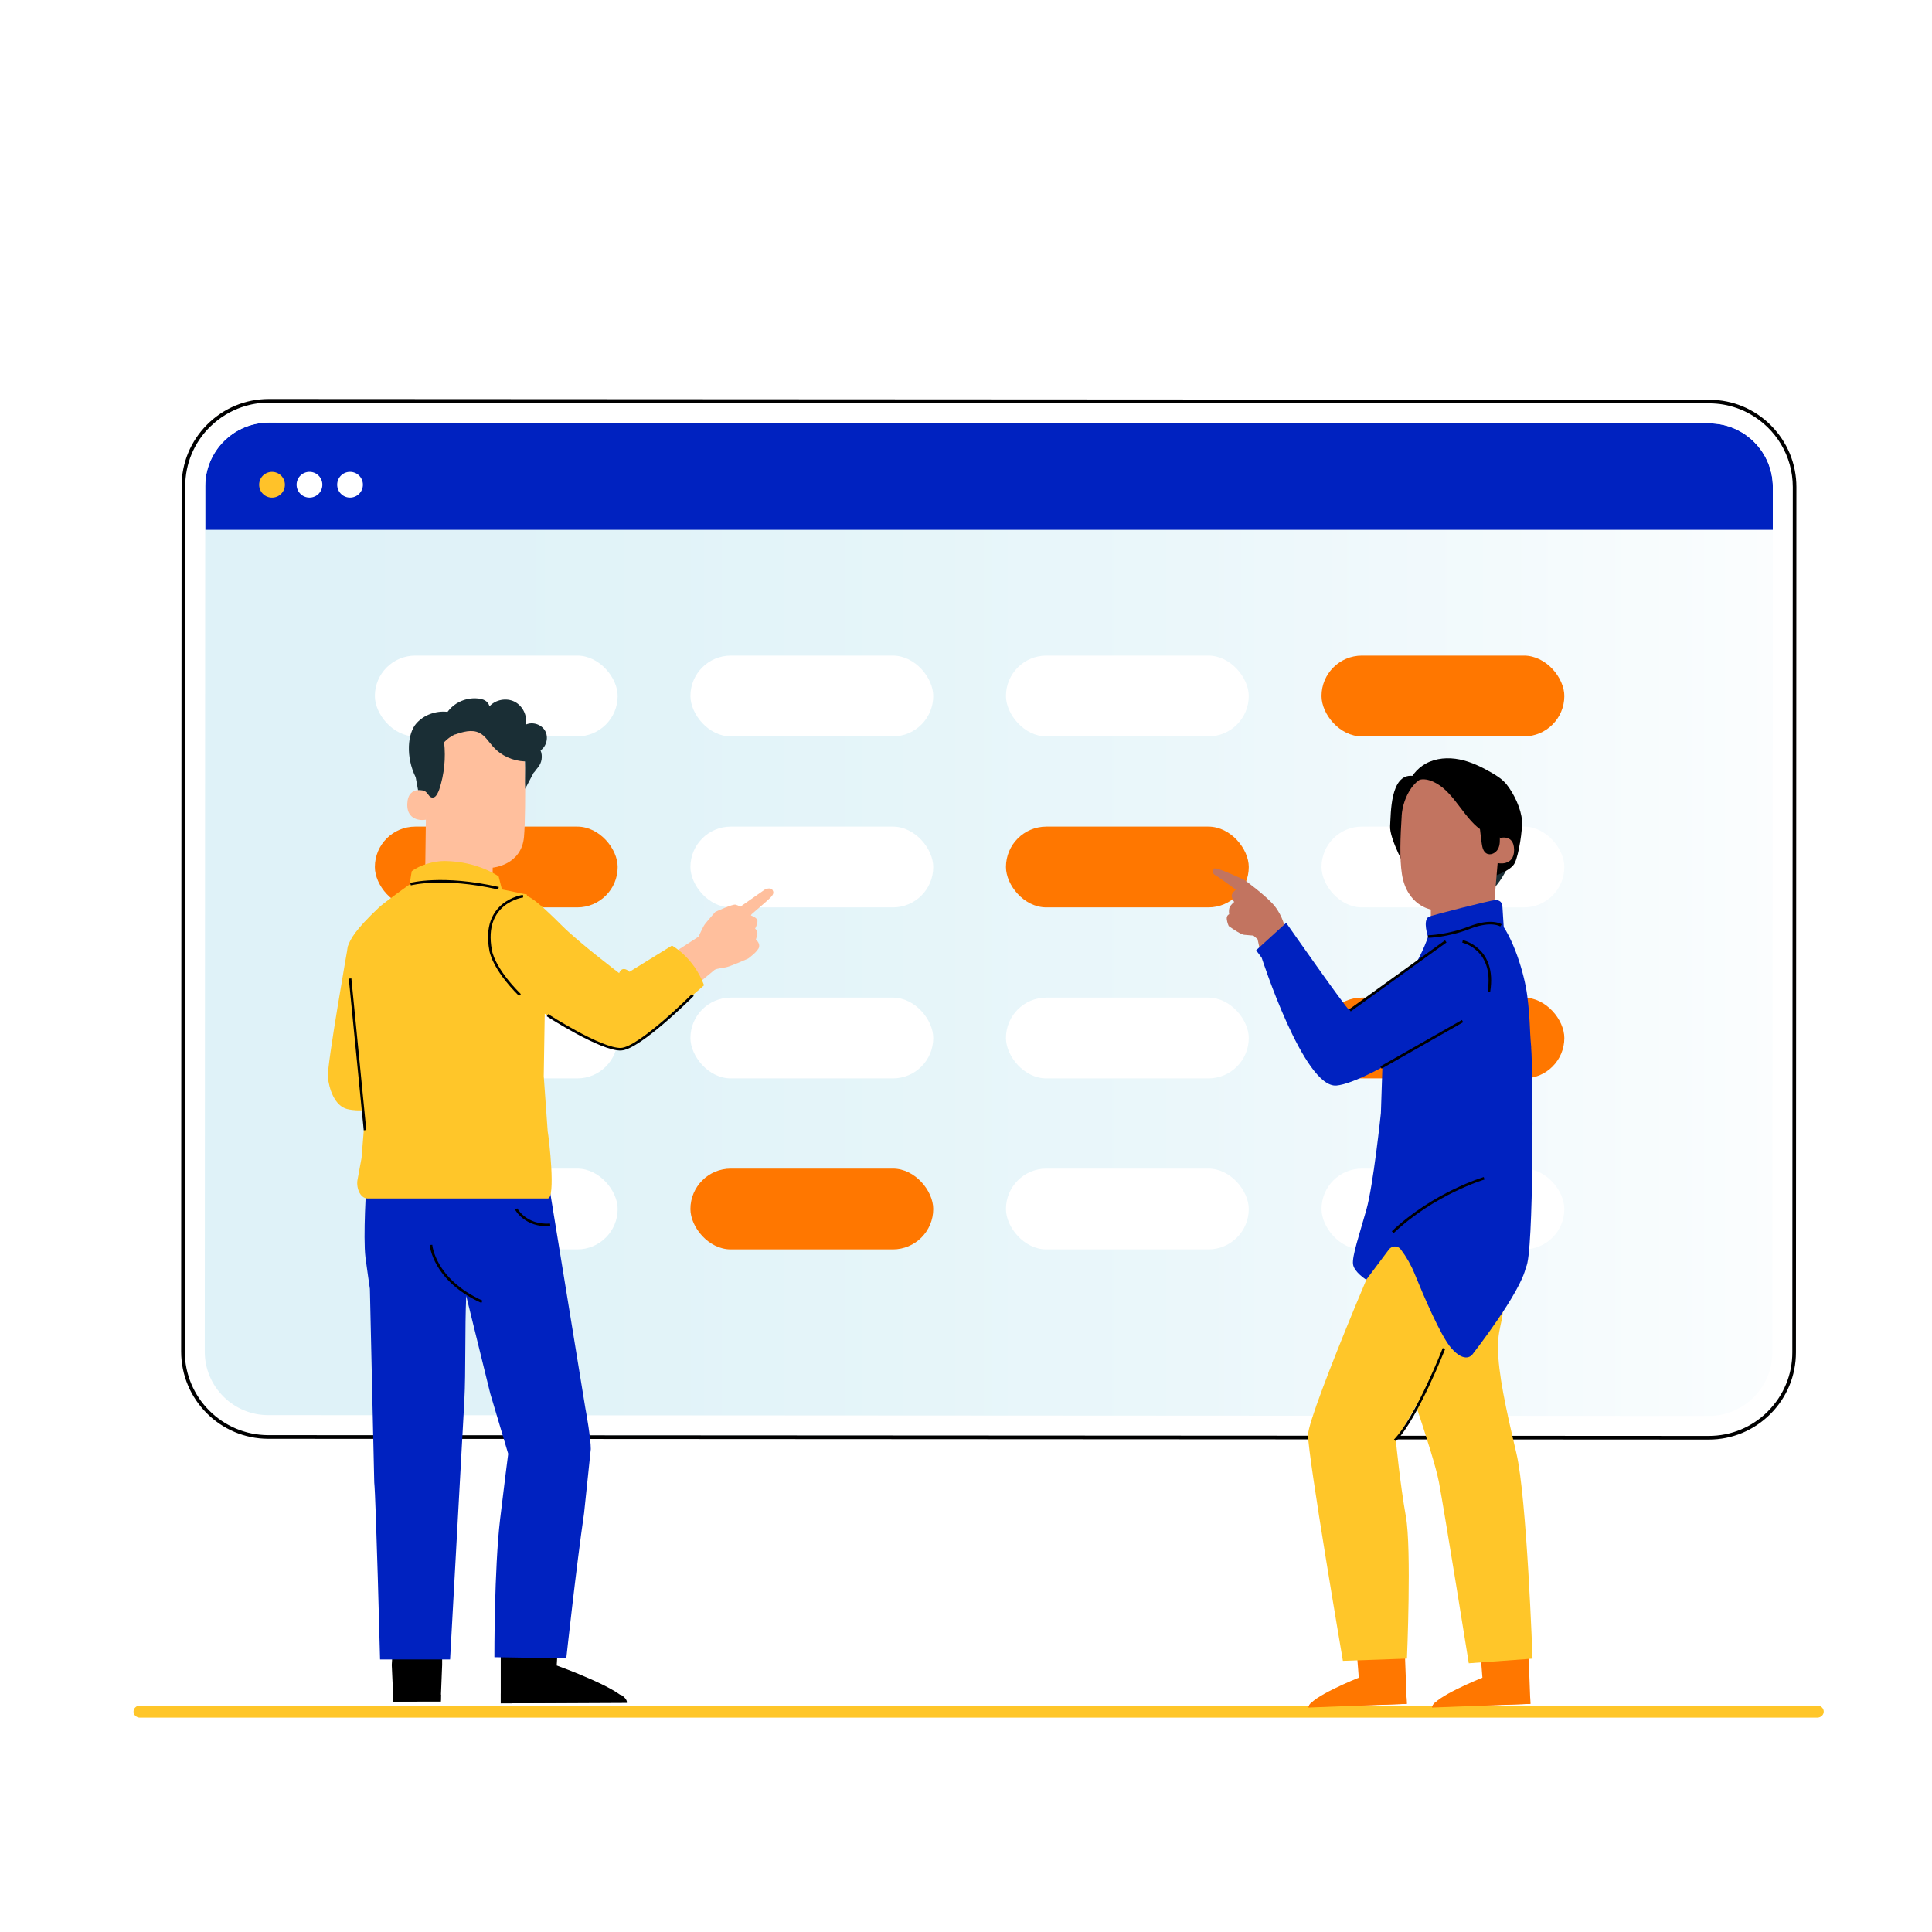 <?xml version="1.0" encoding="UTF-8"?>
<svg xmlns="http://www.w3.org/2000/svg" xmlns:xlink="http://www.w3.org/1999/xlink" id="Laag_1" viewBox="0 0 750 750">
  <defs>
    <style>.cls-1{fill:url(#Naamloos_verloop_5);}.cls-2{fill:#0022c0;}.cls-3,.cls-4{fill:#fff;}.cls-5{fill:#ffc629;}.cls-6{fill:#ffbf9d;}.cls-7{fill:#ffc229;}.cls-8{fill:#f70;}.cls-9{fill:#c27460;}.cls-10{fill:#1a2e35;}.cls-11{fill:none;stroke:#000;stroke-miterlimit:10;}.cls-12{opacity:.35;}.cls-4{filter:url(#drop-shadow-2);}</style>
    <filter id="drop-shadow-2" filterUnits="userSpaceOnUse">
      <feOffset dx="2" dy="2"></feOffset>
      <feGaussianBlur result="blur" stdDeviation="5"></feGaussianBlur>
      <feFlood flood-color="#000" flood-opacity=".4"></feFlood>
      <feComposite in2="blur" operator="in"></feComposite>
      <feComposite in="SourceGraphic"></feComposite>
    </filter>
    <linearGradient id="Naamloos_verloop_5" x1="71.12" y1="356.87" x2="696.58" y2="356.87" gradientUnits="userSpaceOnUse">
      <stop offset="0" stop-color="#a2daea"></stop>
      <stop offset=".2" stop-color="#a6dbeb"></stop>
      <stop offset=".43" stop-color="#b4e1ee"></stop>
      <stop offset=".67" stop-color="#caeaf3"></stop>
      <stop offset=".92" stop-color="#eaf6fa"></stop>
      <stop offset="1" stop-color="#f6fbfd"></stop>
    </linearGradient>
  </defs>
  <g>
    <path class="cls-4" d="m687.47,165.13c-6.39-6.4-14.89-9.93-23.94-9.93l-559.15-.3h-.02c-9.04,0-17.53,3.52-23.93,9.9-6.4,6.39-9.92,14.89-9.93,23.94l-.18,335.92c0,18.67,15.17,33.86,33.84,33.88l559.15.3h.02c9.04,0,17.53-3.52,23.92-9.9,6.4-6.39,9.93-14.89,9.93-23.94l.18-335.92c0-9.04-3.51-17.55-9.9-23.95Z"></path>
    <path class="cls-3" d="m86.71,542.12c4.66,4.67,10.86,7.24,17.46,7.24l559.15.31c13.62,0,24.7-11.07,24.71-24.68l.17-319.3H79.66l-.17,318.97c0,6.6,2.56,12.8,7.22,17.47Z"></path>
    <g class="cls-12">
      <rect class="cls-1" x="71.12" y="155.76" width="625.45" height="402.22" rx="33.15" ry="33.15"></rect>
    </g>
    <path class="cls-2" d="m688.22,189.07c0-13.62-11.07-24.7-24.68-24.71l-559.15-.31h-.01c-13.61,0-24.69,11.07-24.7,24.68v16.95s608.53,0,608.53,0v-16.61Z"></path>
    <path class="cls-3" d="m679.43,160.8c-1.64-.93-3.38-1.72-5.18-2.35-3.36-1.18-6.96-1.83-10.71-1.83l-559.15-.3h-.02c-3.67,0-7.23.64-10.59,1.8-4.41,1.52-8.47,3.98-11.92,7.32-.14.13-.28.24-.42.38-6.13,6.13-9.51,14.27-9.52,22.94l-.18,335.92c0,17.89,14.54,32.46,32.43,32.47l559.15.3h.02c8.66,0,16.8-3.37,22.93-9.49,6.13-6.13,9.51-14.27,9.52-22.94l.18-335.92c0-12.12-6.67-22.7-16.54-28.28Zm8.6,364.19c0,13.61-11.09,24.68-24.71,24.68l-559.15-.31c-6.6,0-12.8-2.58-17.46-7.24-4.66-4.67-7.23-10.87-7.22-17.47l.17-318.97v-16.95c.02-13.61,11.1-24.68,24.71-24.68h.01l559.15.31c13.62,0,24.69,11.09,24.68,24.71v16.61s-.18,319.3-.18,319.3Z"></path>
    <path d="m687.47,165.13c-6.39-6.4-14.89-9.93-23.94-9.93l-559.15-.3h-.02c-9.04,0-17.53,3.52-23.93,9.9-6.4,6.39-9.92,14.89-9.93,23.94l-.18,335.92c0,18.67,15.17,33.86,33.84,33.88l559.15.3h.02c9.04,0,17.53-3.52,23.92-9.9,6.4-6.39,9.93-14.89,9.93-23.94l.18-335.92c0-9.04-3.51-17.55-9.9-23.95Zm-1.21,382.8c-6.13,6.12-14.27,9.49-22.93,9.49h-.02l-559.15-.3c-17.89-.01-32.44-14.58-32.43-32.47l.18-335.92c0-8.67,3.38-16.81,9.52-22.94.13-.13.28-.25.42-.38,3.45-3.33,7.51-5.79,11.92-7.32,3.37-1.16,6.93-1.8,10.59-1.8h.02l559.15.3c3.75,0,7.36.65,10.71,1.83,1.81.63,3.54,1.42,5.18,2.35,9.87,5.58,16.54,16.16,16.54,28.28l-.18,335.92c0,8.67-3.38,16.81-9.52,22.94Z"></path>
    <path class="cls-7" d="m110.6,188.17c0,2.76-2.24,5-5,5s-5-2.24-5-5,2.24-4.99,5-4.99,5,2.24,5,4.99Z"></path>
    <path class="cls-3" d="m135.88,183.17c-2.76,0-4.99,2.24-4.99,4.99s2.24,5,4.99,5,5-2.24,5-5-2.24-4.99-5-4.99Z"></path>
    <path class="cls-3" d="m120.14,183.17c-2.76,0-5,2.24-5,4.99s2.24,5,5,5,5-2.24,5-5-2.24-4.99-5-4.99Z"></path>
  </g>
  <path class="cls-5" d="m705.45,666.79H54.35c-1.39,0-2.52-1.05-2.52-2.35h0c0-1.3,1.13-2.35,2.52-2.35h651.1c1.39,0,2.52,1.05,2.52,2.35h0c0,1.3-1.13,2.35-2.52,2.35Z"></path>
  <rect class="cls-3" x="145.52" y="254.51" width="94.26" height="31.36" rx="15.68" ry="15.68"></rect>
  <rect class="cls-8" x="145.52" y="320.89" width="94.26" height="31.36" rx="15.68" ry="15.68"></rect>
  <rect class="cls-3" x="145.52" y="387.27" width="94.26" height="31.36" rx="15.68" ry="15.68"></rect>
  <rect class="cls-3" x="145.52" y="453.65" width="94.26" height="31.36" rx="15.68" ry="15.68"></rect>
  <rect class="cls-3" x="268.02" y="254.51" width="94.26" height="31.36" rx="15.68" ry="15.68"></rect>
  <rect class="cls-3" x="268.02" y="320.89" width="94.26" height="31.36" rx="15.68" ry="15.68"></rect>
  <rect class="cls-3" x="268.02" y="387.27" width="94.26" height="31.36" rx="15.68" ry="15.68"></rect>
  <rect class="cls-8" x="268.02" y="453.65" width="94.26" height="31.36" rx="15.68" ry="15.68"></rect>
  <rect class="cls-3" x="390.51" y="254.51" width="94.26" height="31.36" rx="15.68" ry="15.68"></rect>
  <rect class="cls-8" x="390.51" y="320.89" width="94.26" height="31.36" rx="15.68" ry="15.68"></rect>
  <rect class="cls-3" x="390.51" y="387.27" width="94.26" height="31.36" rx="15.68" ry="15.68"></rect>
  <rect class="cls-3" x="390.51" y="453.65" width="94.26" height="31.36" rx="15.68" ry="15.68"></rect>
  <rect class="cls-8" x="513.01" y="254.51" width="94.26" height="31.36" rx="15.68" ry="15.68"></rect>
  <rect class="cls-3" x="513.01" y="320.89" width="94.26" height="31.36" rx="15.68" ry="15.68"></rect>
  <rect class="cls-8" x="513.01" y="387.27" width="94.26" height="31.36" rx="15.68" ry="15.68"></rect>
  <rect class="cls-3" x="513.01" y="453.65" width="94.26" height="31.36" rx="15.68" ry="15.68"></rect>
  <g>
    <g>
      <path d="m194.39,637.44v23.79l48.96-.23c-.36-4.82-27.23-14.45-27.23-14.45l.53-9.11h-22.27Z"></path>
      <path d="m194.39,661.23v-3.8l46.74.54s2.44,1.44,2.22,3.03l-48.96.23Z"></path>
      <path class="cls-10" d="m215.65,640.24c-.1.23-1.19-.1-2.54.02-1.35.09-2.38.57-2.51.36-.14-.18.87-1.11,2.45-1.22,1.58-.12,2.71.64,2.6.84Z"></path>
    </g>
    <g>
      <polygon points="171.64 638.64 171.64 646.33 171.09 660.14 152.73 660.58 152.08 646.33 152.62 637.65 171.64 638.64"></polygon>
      <polygon points="171.16 657.84 152.62 658.05 152.62 660.58 171.17 660.56 171.16 657.84"></polygon>
    </g>
    <path class="cls-2" d="m212.96,459.15l-2.14-3.35-68.59,3.22s-1.32,21.31-.36,29.11c.31,2.51,1.72,12.2,1.72,12.2l1.69,75.16c.64,5.96,2.26,68.7,2.26,68.7h27.18l5.54-100.56c.59-11.19.16-28.15.73-40.54l9.34,37.93,6.95,23.34s-1.5,11.58-3.14,25.36c-2.3,19.31-2.22,53.6-2.22,53.6l27.91.45s3.88-35.62,6.91-56.42l2.6-24.83c.02-4.15-1.81-14.31-2.13-15.98l-14.25-87.4Z"></path>
    <g>
      <path class="cls-6" d="m270.66,364.76s2.17-4.92,2.92-5.92c.75-1,4.11-4.84,4.11-4.84,0,0,6.75-3.13,7.85-2.81,1.1.31,1.87.78,1.87.78l9.43-6.6s2.21-1.16,3.07.16-.32,2.31-.83,2.93c-.5.61-7.34,6.47-7.34,6.47l-.25.46s2.54.78,2.55,2.17c0,1.39-.91,2.93-.91,2.93,0,0,1.28.93.78,2.63l-.5,1.69s1.53,1.01,1.29,2.71c-.24,1.7-4.28,4.6-4.28,4.6,0,0-7.34,3.28-8.86,3.42-1.52.15-4.99,1.02-4.99,1.02l-5.91-11.79Z"></path>
      <polygon class="cls-6" points="270.98 363.74 258.35 371.91 263.36 388.16 279.43 374.8 278.46 367.54 270.98 363.74"></polygon>
    </g>
    <g>
      <g>
        <path class="cls-6" d="m165.56,298.95l-.55,43.97c-.09,7.48,1.3,18.48,13.13,18.09h0c10.24-1.11,12.95-10.81,13.03-17.78.04-3.31.08-6.07.1-6.41,0,0,11.21-.91,12.15-11.98.46-5.35.5-16.44.43-26.48-.08-10.78-8.44-19.68-19.19-20.47l-1.07-.08c-11.58-.17-18.19,9.57-18.03,21.14Z"></path>
        <path class="cls-6" d="m165.87,307.22c-.18-.1-7.45-2.81-7.76,4.78-.31,7.59,7.37,6.34,7.4,6.12.02-.22.36-10.91.36-10.91Z"></path>
      </g>
      <g>
        <path class="cls-10" d="m211.58,283.66c-1.43-2.49-4.87-3.58-7.47-2.36.68-3.49-1.2-7.31-4.37-8.91-3.18-1.59-7.37-.81-9.75,1.83-.15-.94-.82-1.75-1.63-2.25-.82-.49-1.78-.71-2.73-.81-2.96-.32-6.02.4-8.52,2.01-1.31.84-2.46,1.93-3.39,3.18-4.39-.52-9.05,1.09-12.02,4.39-3.57,3.95-4.24,13.11-.33,21.01l.92,4.96c1.22,0,2.35.08,3.1.76,1.03.92,1.48,2.66,3.19,2,.87-.34,1.66-2.16,1.95-3.04,1.93-5.87,2.57-12.15,1.87-18.29,1.21-1.29,2.68-2.35,4.29-3.09l-.13.12c3.09-1.07,6.59-2.13,9.53-.68,2.28,1.13,3.61,3.49,5.32,5.37,3.23,3.57,7.58,5.51,12.39,5.72.16,3.12-.1,7.52.07,10.64l2.62-4.99v.02c.22-.37.39-.73.57-1.1l.06-.11h0s0-.02,0-.02c.48-.39.84-1.1,1.65-2.03,1.57-1.79,2-4.5,1.07-6.69,2.37-1.62,3.18-5.15,1.75-7.64Z"></path>
        <polygon class="cls-10" points="208 298.28 207.99 298.27 207.99 298.27 208 298.28"></polygon>
      </g>
    </g>
    <g>
      <path class="cls-5" d="m135.06,367.29s-8.18,46.45-7.78,50.8c.39,4.34,2.57,11.25,7.5,12.44,4.93,1.18,9.48,0,9.48,0l-5.92-57.06-3.27-6.18Z"></path>
      <path class="cls-5" d="m212.59,438.85l-1.51-21.11.45-28.41-7.01-42.08-9.67-1.98-1.28-5.04s-7.89-5.83-20.91-5.99c-4-.05-9.67,1.52-12.83,3.98l-.83,5.11s-9.79,6.96-11.95,9c-9.05,8.56-10.94,12.06-12,14.96-1.05,2.9,6.28,70.15,6.28,70.15l-.98,12.12-1.5,8.09c-.71,3.03.71,7.47,3.81,7.6h69.97c3.16.07.53-23.29-.07-26.4Z"></path>
      <path class="cls-5" d="m260.86,367.07l-16.48,10.17c-3.05-2.67-4.03.52-4.03.52,0,0-15.61-11.84-22.08-18.31-7.23-7.22-12.13-11.58-14.36-11.75-.64-.05-10.87,1.65-10.87,1.65l-3.01,10.33c-3.01,10.33,10.04,28.1,10.04,28.1l16.38,8.3c1.59,1.45,10.1,6.57,18.75,9.97,4.7,1.84,10.03.88,13.84-2.43l24.28-21.14c-4.07-10.94-12.45-15.4-12.45-15.4Z"></path>
    </g>
  </g>
  <g>
    <path class="cls-8" d="m525.94,631.68l1.54,19.59s-19.32,7.73-19.38,11.38l38.01-1.21-1.15-30.63-19.02.86Z"></path>
    <path class="cls-8" d="m546.12,661.44l-.09-2.44-36.87,1.92s-1.18.8-1.23,1.95l38.2-1.43Z"></path>
    <path class="cls-10" d="m526.43,642.67c0,.08.75.16,1.92-.09.58-.13,1.27-.35,1.98-.7.36-.18.72-.39,1.08-.63.17-.12.38-.24.56-.48.2-.2.3-.71.04-1-.21-.29-.56-.4-.84-.39-.28,0-.51.07-.72.13-.42.12-.82.28-1.18.46-.72.36-1.3.81-1.72,1.24-.85.86-1.13,1.58-1.06,1.61.09.06.5-.55,1.37-1.27.44-.36,1-.73,1.67-1.04.34-.15.7-.28,1.09-.39.4-.12.75-.14.86.03.04.07.05.09-.03.22-.08.11-.24.23-.41.35-.33.24-.66.44-.99.62-.66.36-1.29.61-1.83.79-1.09.35-1.81.44-1.8.54Z"></path>
    <path class="cls-8" d="m573.93,631.68l1.54,19.59s-19.31,7.73-19.38,11.38l38.01-1.21-1.15-30.63-19.02.86Z"></path>
    <path class="cls-8" d="m594.1,661.44l-.09-2.44-36.87,1.92s-1.18.8-1.23,1.95l38.2-1.43Z"></path>
    <path class="cls-10" d="m574.41,642.67c0,.08.75.16,1.92-.09.58-.13,1.27-.35,1.98-.7.36-.18.72-.39,1.08-.63.17-.12.38-.24.56-.48.2-.2.3-.71.04-1-.21-.29-.56-.4-.84-.39-.28,0-.51.07-.72.13-.42.12-.82.28-1.18.46-.72.36-1.3.81-1.72,1.24-.85.86-1.13,1.58-1.06,1.61.09.06.5-.55,1.37-1.27.44-.36,1-.73,1.67-1.04.34-.15.7-.28,1.09-.39.4-.12.75-.14.86.03.04.07.05.09-.03.22-.08.11-.24.23-.41.35-.33.24-.66.44-.99.62-.66.36-1.29.61-1.83.79-1.09.35-1.81.44-1.8.54Z"></path>
    <g>
      <path class="cls-5" d="m545.77,461.83c-1.79,2.23-37.99,86.71-37.99,95.2,0,8.49,13.53,87.71,13.53,87.71l24.86-.87s1.84-42.59-.4-55.11-3.87-29.28-3.87-29.28l35.6-62.8s4.02-24.14,0-31.29c-4.02-7.15-31.73-3.58-31.73-3.58Z"></path>
      <path class="cls-5" d="m543.53,527.09c0,.89,12.93,37.05,15.05,48.22,2.11,11.17,11.6,70.37,11.6,70.37l24.75-1.8s-2.23-62.7-6.26-79.69c-4.02-16.98-7.15-31.29-7.15-41.12,0-9.83,3.05-9.85,1.75-23.92-1.3-14.07-16.05-18.54-16.05-18.54l-23.69,46.48Z"></path>
    </g>
    <g>
      <path class="cls-10" d="m588.05,322.79c.26,9.04-3.58,18.12-10.24,24.23-1.53-4.42-3.05-8.84-4.58-13.26"></path>
      <g>
        <path d="m553.54,296.4c3.93-2.15,8.68-2.46,13.07-1.58,4.39.88,8.48,2.87,12.36,5.11,2.18,1.26,4.34,2.64,5.91,4.61,2.85,3.59,5.67,9.49,5.95,14.07.22,3.7-1.2,12.97-2.76,16.33-1.44,3.09-8.16,5.43-11.47,6.2l-30.44-35.4c1.08-3.93,3.8-7.38,7.38-9.34Z"></path>
        <path d="m548.29,301.18l7.3-1.3c-3.99,9.5-5.07,31.22-7.35,41.27-2.69-3.9-8.94-15.79-8.6-20.52.33-4.73-.01-20.25,8.66-19.45Z"></path>
        <path class="cls-9" d="m544.12,316.66c.48-7.29,5.33-16.22,12.59-15.44l16.8,4.29c5.39,1.38,8.98,5.93,9.38,11.48.02.28.05-.06.04.15l-3.75,43.51-12.61,25.03h0l-11.13-26.25c0-3.55,0-6.37,0-6.36,0,0-9.31-1.57-11.21-13.72-.95-6.04-.62-14.59-.09-22.69Z"></path>
        <path d="m547.42,305.57c.74-1.83,2.75-2.93,4.72-3.03,1.97-.1,3.9.65,5.61,1.63,7.24,4.18,10.96,14.29,18.11,18.61,1.76,1.06,4.05.09,5.54,1.5,1.5,1.41,2.47,3.66,1.64,5.54.96-1.32,1.93-2.66,2.48-4.2.55-1.54.61-3.32-.2-4.74-.62-1.07-1.71-1.89-2.01-3.09-.26-1.06.15-2.16.11-3.25-.05-1.11-.57-2.13-1.11-3.1-2.8-4.95-6.65-9.43-11.62-12.22-3.24-1.82-6.95-2.88-10.66-2.76-3.72.13-7.43,1.49-10.15,4.03-1.6,1.49-3.28,3.03-2.45,5.06"></path>
        <path class="cls-9" d="m581.22,325.79c.13-.35,6.47-2.64,6.55,4.1.08,6.55-6.52,5.26-6.54,5.07-.01-.19-.01-9.17-.01-9.17Z"></path>
      </g>
      <path d="m582.18,324.28c.1,1.79.19,3.68-.64,5.26-.83,1.59-2.91,2.67-4.46,1.78-1.27-.72-1.65-2.35-1.86-3.79-.62-4.17-.9-8.38-1.56-12.55l8.53,9.29Z"></path>
    </g>
    <g>
      <path class="cls-9" d="m498.91,360.47s-.88-4.77-4.12-8.77c-3.24-4-11.64-10.06-11.64-10.06,0,0-10.9-5.17-11.76-4.48-.86.69-.93,1.89.6,2.73,1.53.84,7.78,5.52,7.78,5.52,0,0-1.91,1.26-1.59,2.71.32,1.44.95,2.01.95,2.01,0,0-1.72,1.36-1.95,2.59-.23,1.23-.02,2.19-.02,2.19,0,0-1.09.41-.93,1.89.16,1.48.76,2.69.76,2.69,0,0,4.42,3.24,5.97,3.4,1.55.16,3.6.3,3.6.3l1.63,1.41,1.02,4.63,9.71-8.76Z"></path>
      <path class="cls-2" d="m594.42,406.67c-.73-7.94-.33-10.45-1.55-20.15-1.09-8.64-5.58-23.16-11.38-29.65l-26.01,3.25s-.49,1.95-1.58,4.86c-.99,2.63-2.47,6.04-4.54,9.48-4.35,7.25-10.82,15.59-11.97,19.83-.13.48-1.33,37.81-1.33,37.81,0,0-2.94,28-5.64,37.53-2.69,9.53-5.59,18.02-5.18,21.12.41,3.11,5.14,6.03,5.14,6.03l8.81-11.76c1.15-1.53,3.45-1.54,4.6,0,2.2,2.92,4.01,6.1,5.38,9.49,3.33,8.2,10.08,24.07,14.16,28.77,5.59,6.42,8.28,2.48,8.28,2.48,0,0,18.92-24.17,20.76-33.95v.09c3.11-4.35,2.79-76.95,2.02-85.21Z"></path>
      <path class="cls-2" d="m499.29,358.24s23.48,33.57,24.29,33.57,28.26-19.33,28.26-19.33c0,0,13.69-9.98,19.53-5.35,11.74,9.31,1.31,25.17,1.31,25.17,0,0-41.21,28.02-53.87,29.1-12.67,1.08-29.02-49.6-29.02-49.6l-2.16-2.9,11.67-10.65Z"></path>
      <path class="cls-2" d="m554.34,363.57l.21,1.96,29.19-5.67-.52-8.18s0-2.28-2.76-2.28c-1.37,0-24.99,5.94-25.91,6.55-2.3,1.52-.21,7.63-.21,7.63Z"></path>
    </g>
  </g>
  <path class="cls-11" d="m159.36,343.22s12.44-3.33,34.15,1.6"></path>
  <path class="cls-11" d="m203.04,347.89s-16.14,2.12-12.57,21.05c0,0,.77,6.75,11.37,17.32"></path>
  <path class="cls-11" d="m212.51,394.09s20.96,13.55,28.57,13.21c7.2-.32,27.88-21.04,27.88-21.04"></path>
  <line class="cls-11" x1="135.9" y1="379.86" x2="141.7" y2="438.72"></line>
  <path class="cls-11" d="m167.32,483.26s.93,13.51,19.77,22.1"></path>
  <path class="cls-11" d="m200.38,469.33s3.57,6.8,13.2,6.16"></path>
  <path class="cls-11" d="m576.13,457.41s-19.44,5.77-35.48,20.93"></path>
  <line class="cls-11" x1="567.76" y1="396.38" x2="536.08" y2="414.42"></line>
  <path class="cls-11" d="m567.76,365.45s12.92,2.75,10.24,19.46"></path>
  <line class="cls-11" x1="561.24" y1="365.45" x2="524.06" y2="392.22"></line>
  <path class="cls-11" d="m554.34,363.57s7.47-.09,16.08-3.45,12.26-.89,12.26-.89"></path>
  <path class="cls-11" d="m560.54,523.5s-10.55,26.97-19.04,35.66"></path>
</svg>

